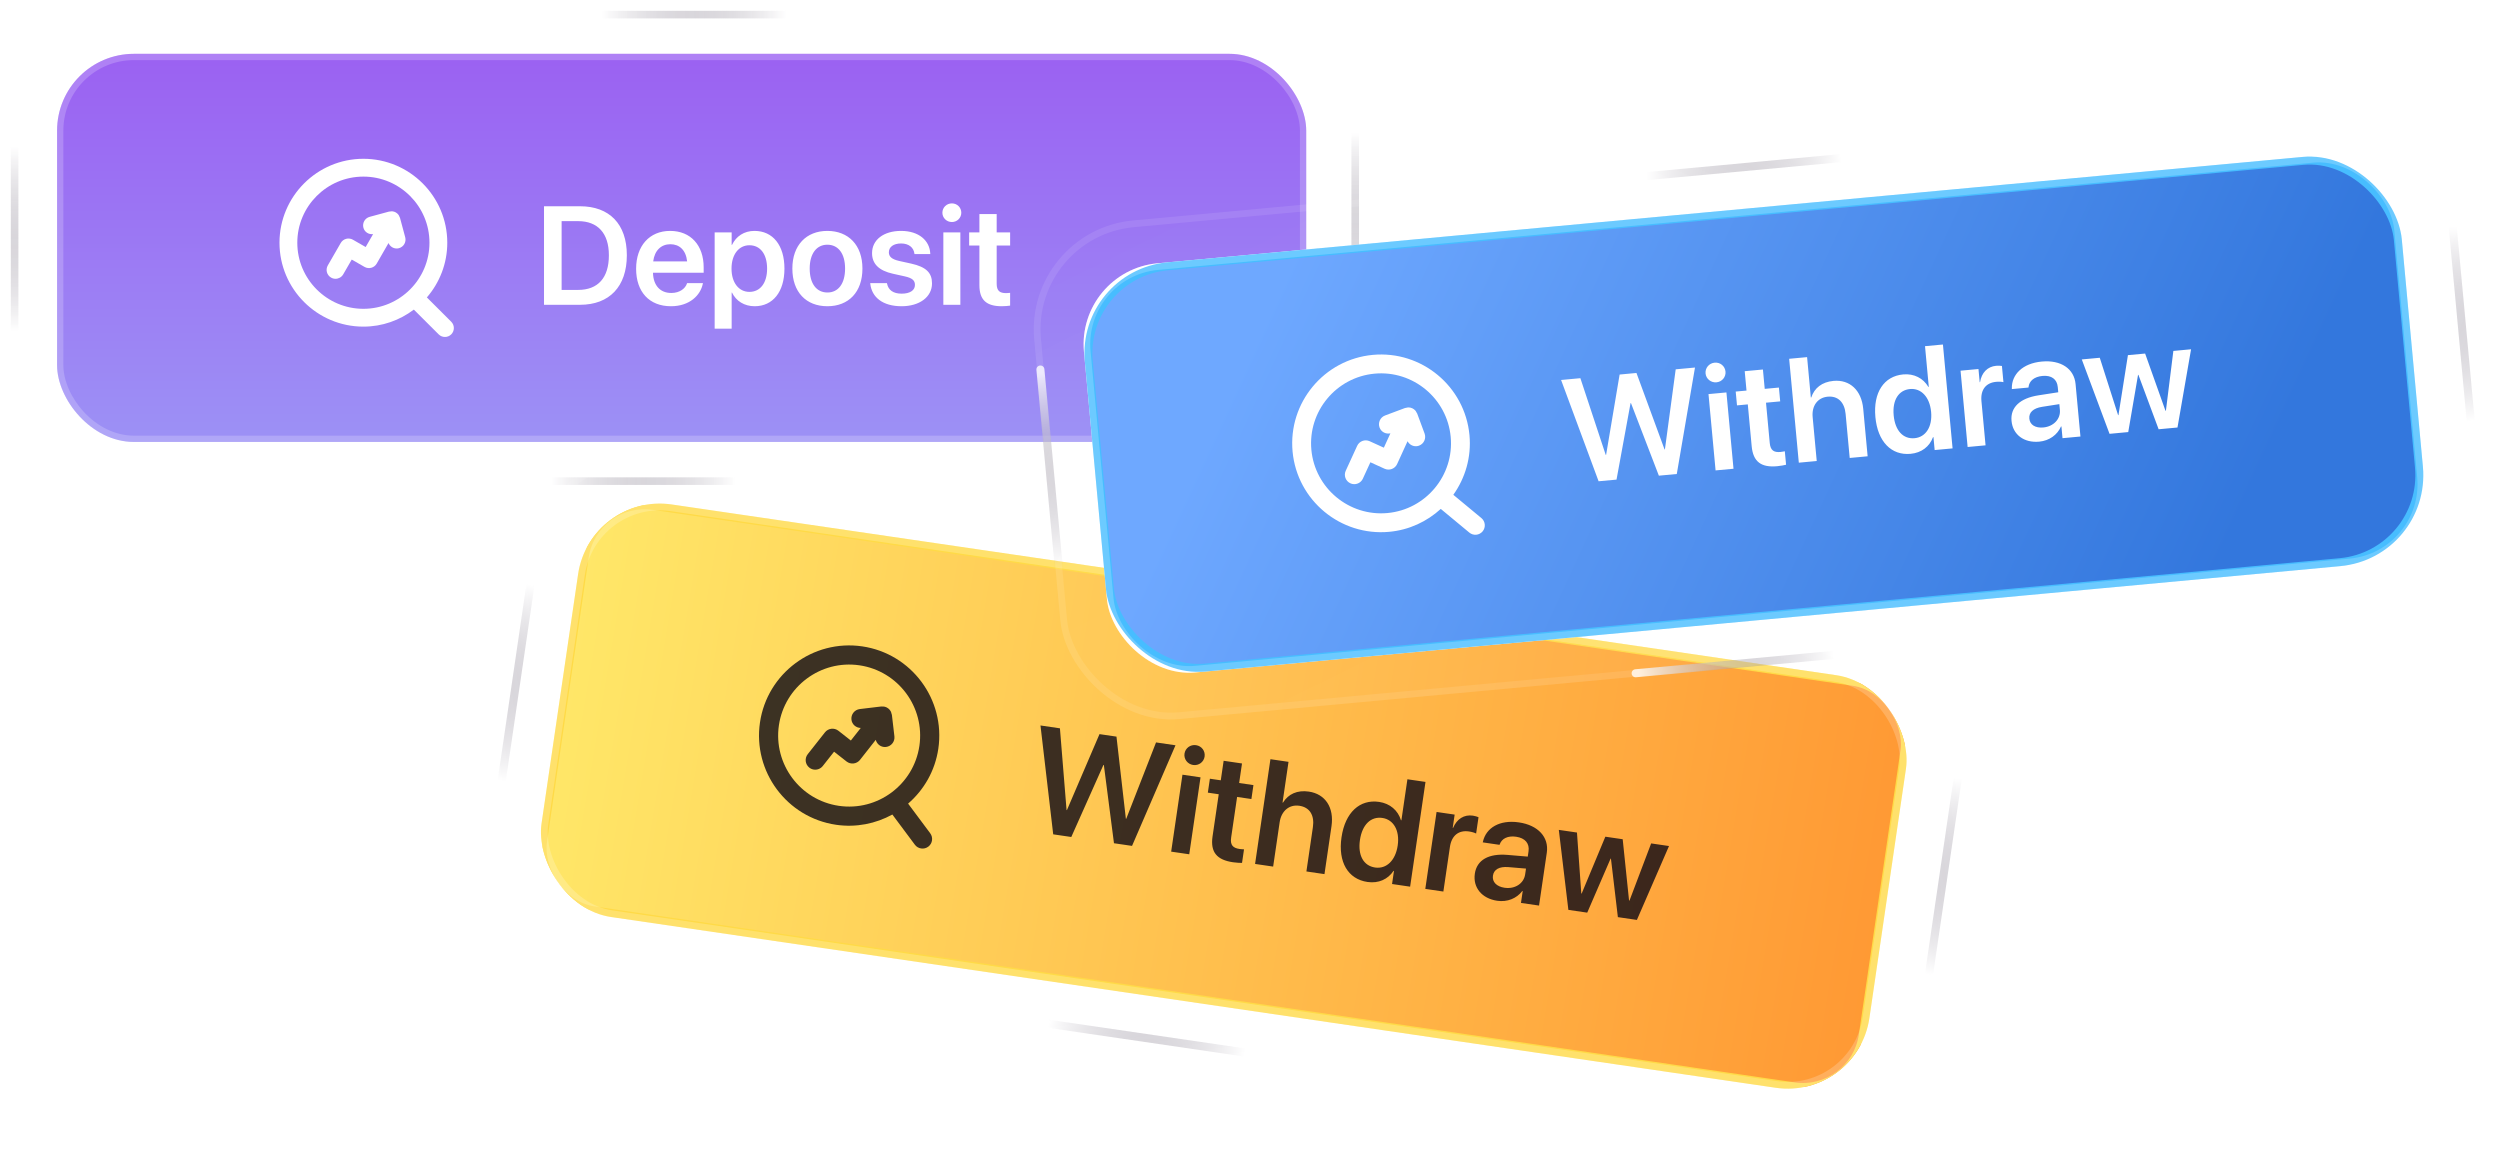<svg width="219" height="101" viewBox="0 0 219 101" fill="none" xmlns="http://www.w3.org/2000/svg">
<g filter="url(#filter0_b_905_2001)">
<rect x="1" y="1" width="117.996" height="41.427" rx="9.051" fill="url(#paint0_linear_905_2001)" fill-opacity="0.07"/>
<rect x="1.279" y="1.279" width="117.438" height="40.869" rx="8.772" stroke="white" stroke-opacity="0.09" stroke-width="0.558"/>
</g>
<path d="M48.242 1.279L68.886 1.279" stroke="url(#paint1_linear_905_2001)" stroke-width="0.666" stroke-linecap="round"/>
<path d="M68.912 42.148H47.99" stroke="url(#paint2_linear_905_2001)" stroke-width="0.666" stroke-linecap="round"/>
<path d="M118.717 7.172V28.062" stroke="url(#paint3_linear_905_2001)" stroke-width="0.666" stroke-linecap="round"/>
<path d="M1.279 33.492L1.279 12.57" stroke="url(#paint4_linear_905_2001)" stroke-width="0.666" stroke-linecap="round"/>
<g clip-path="url(#clip0_905_2001)">
<rect x="5" y="4.715" width="109.425" height="33.999" rx="6.731" fill="white"/>
<rect x="5" y="4.715" width="109.425" height="33.999" rx="6.6" fill="url(#paint5_linear_905_2001)"/>
<path fill-rule="evenodd" clip-rule="evenodd" d="M35.04 19.084C35.032 19.053 35.01 19.03 34.999 19.001C34.973 18.936 34.949 18.869 34.906 18.813C34.843 18.732 34.766 18.662 34.675 18.61C34.584 18.557 34.484 18.525 34.383 18.513C34.309 18.504 34.237 18.517 34.165 18.528C34.138 18.532 34.109 18.526 34.082 18.534L32.383 18.995C31.967 19.107 31.722 19.536 31.835 19.952C31.937 20.332 32.305 20.558 32.683 20.508L32.033 21.64L30.912 20.997C30.538 20.785 30.062 20.913 29.848 21.285L28.715 23.252C28.5 23.625 28.628 24.103 29.002 24.317C29.125 24.388 29.258 24.422 29.391 24.422C29.66 24.422 29.923 24.281 30.067 24.031L30.812 22.739L31.934 23.382C32.307 23.594 32.783 23.467 32.998 23.094L34.035 21.289C34.158 21.578 34.434 21.768 34.743 21.768C34.811 21.768 34.878 21.761 34.946 21.742C35.363 21.63 35.609 21.202 35.497 20.786L35.04 19.084Z" fill="white"/>
<path fill-rule="evenodd" clip-rule="evenodd" d="M26.044 21.262C26.044 18.068 28.641 15.471 31.833 15.471C35.025 15.471 37.621 18.068 37.621 21.262C37.621 24.455 35.025 27.052 31.833 27.052C28.641 27.052 26.044 24.455 26.044 21.262ZM39.529 28.185L37.394 26.054C38.506 24.765 39.182 23.092 39.182 21.262C39.182 17.208 35.886 13.91 31.833 13.91C27.781 13.91 24.483 17.208 24.483 21.262C24.483 25.315 27.781 28.613 31.833 28.613C33.493 28.613 35.021 28.052 36.253 27.121L38.426 29.29C38.578 29.442 38.777 29.518 38.977 29.518C39.178 29.518 39.377 29.442 39.529 29.29C39.834 28.984 39.833 28.49 39.529 28.185Z" fill="white"/>
<path d="M47.655 26.7V18.068H50.807C53.379 18.068 54.911 19.623 54.911 22.351V22.363C54.911 25.097 53.391 26.7 50.807 26.7H47.655ZM49.198 25.396H50.646C52.38 25.396 53.338 24.337 53.338 22.369V22.357C53.338 20.431 52.362 19.372 50.646 19.372H49.198V25.396ZM58.775 26.826C56.873 26.826 55.724 25.563 55.724 23.547V23.541C55.724 21.544 56.891 20.227 58.703 20.227C60.516 20.227 61.641 21.502 61.641 23.416V23.894H57.202C57.226 25.007 57.836 25.665 58.805 25.665C59.547 25.665 60.031 25.27 60.175 24.846L60.187 24.804H61.581L61.563 24.869C61.365 25.845 60.432 26.826 58.775 26.826ZM58.721 21.394C57.932 21.394 57.34 21.926 57.22 22.901H60.193C60.085 21.896 59.511 21.394 58.721 21.394ZM62.604 28.794V20.359H64.093V21.454H64.123C64.488 20.694 65.182 20.227 66.091 20.227C67.7 20.227 68.717 21.484 68.717 23.529V23.535C68.717 25.569 67.7 26.826 66.109 26.826C65.206 26.826 64.482 26.371 64.123 25.629H64.093V28.794H62.604ZM65.648 25.569C66.6 25.569 67.198 24.786 67.198 23.535V23.529C67.198 22.261 66.6 21.484 65.648 21.484C64.727 21.484 64.081 22.285 64.081 23.529V23.535C64.081 24.774 64.727 25.569 65.648 25.569ZM72.48 26.826C70.613 26.826 69.411 25.581 69.411 23.529V23.518C69.411 21.484 70.631 20.227 72.474 20.227C74.322 20.227 75.549 21.472 75.549 23.518V23.529C75.549 25.587 74.34 26.826 72.48 26.826ZM72.486 25.623C73.425 25.623 74.029 24.858 74.029 23.529V23.518C74.029 22.195 73.419 21.436 72.474 21.436C71.547 21.436 70.93 22.201 70.93 23.518V23.529C70.93 24.863 71.535 25.623 72.486 25.623ZM78.982 26.826C77.319 26.826 76.368 26.036 76.237 24.858L76.231 24.804H77.696L77.708 24.858C77.822 25.402 78.234 25.725 78.988 25.725C79.712 25.725 80.149 25.432 80.149 24.965V24.959C80.149 24.576 79.927 24.361 79.269 24.212L78.216 23.978C77.002 23.709 76.392 23.117 76.392 22.178V22.172C76.392 21.011 77.403 20.227 78.934 20.227C80.514 20.227 81.435 21.095 81.489 22.19L81.495 22.255H80.107L80.101 22.207C80.035 21.699 79.628 21.328 78.934 21.328C78.276 21.328 77.864 21.633 77.864 22.1V22.106C77.864 22.471 78.109 22.71 78.767 22.86L79.826 23.093C81.136 23.386 81.644 23.9 81.644 24.822V24.828C81.644 26.024 80.537 26.826 78.982 26.826ZM83.385 19.45C82.918 19.45 82.553 19.079 82.553 18.636C82.553 18.182 82.918 17.817 83.385 17.817C83.852 17.817 84.21 18.182 84.21 18.636C84.21 19.079 83.852 19.45 83.385 19.45ZM82.637 26.7V20.359H84.127V26.7H82.637ZM87.752 26.826C86.424 26.826 85.796 26.287 85.796 24.983V21.508H84.898V20.359H85.796V18.75H87.309V20.359H88.487V21.508H87.309V24.858C87.309 25.48 87.584 25.677 88.129 25.677C88.272 25.677 88.386 25.659 88.487 25.653V26.772C88.314 26.796 88.051 26.826 87.752 26.826Z" fill="white"/>
</g>
<rect x="5.275" y="4.99" width="108.875" height="33.449" rx="6.456" stroke="white" stroke-opacity="0.2" stroke-width="0.55"/>
<g filter="url(#filter1_b_905_2001)">
<rect x="48.02" y="38.572" width="126.769" height="44.507" rx="9.724" transform="rotate(8.341 48.02 38.572)" fill="url(#paint6_linear_905_2001)" fill-opacity="0.07"/>
<rect x="48.273" y="38.912" width="126.17" height="43.908" rx="9.424" transform="rotate(8.341 48.273 38.912)" stroke="white" stroke-opacity="0.09" stroke-width="0.599"/>
</g>
<path d="M98.191 46.232L120.135 49.45" stroke="url(#paint7_linear_905_2001)" stroke-width="0.715" stroke-linecap="round"/>
<path d="M113.797 92.898L91.557 89.638" stroke="url(#paint8_linear_905_2001)" stroke-width="0.715" stroke-linecap="round"/>
<path d="M172.188 63.48L168.932 85.686" stroke="url(#paint9_linear_905_2001)" stroke-width="0.715" stroke-linecap="round"/>
<path d="M43.252 73.154L46.513 50.914" stroke="url(#paint10_linear_905_2001)" stroke-width="0.715" stroke-linecap="round"/>
<g clip-path="url(#clip1_905_2001)">
<rect x="51.691" y="43.143" width="117.561" height="36.527" rx="7.232" transform="rotate(8.341 51.691 43.143)" fill="white"/>
<rect x="51.99" y="43.544" width="116.854" height="35.82" rx="5.303" transform="rotate(8.341 51.99 43.544)" fill="url(#paint11_linear_905_2001)" stroke="#FFDA47" stroke-width="0.707"/>
<g clip-path="url(#clip2_905_2001)">
<path fill-rule="evenodd" clip-rule="evenodd" d="M78.13 62.622C78.126 62.588 78.106 62.56 78.099 62.528C78.081 62.454 78.066 62.38 78.029 62.313C77.975 62.217 77.904 62.131 77.815 62.061C77.727 61.991 77.626 61.941 77.52 61.912C77.444 61.892 77.364 61.894 77.286 61.895C77.257 61.895 77.227 61.884 77.197 61.888L75.32 62.113C74.859 62.168 74.532 62.585 74.587 63.045C74.637 63.465 74.992 63.763 75.402 63.768L74.535 64.87L73.443 64.013C73.079 63.729 72.553 63.79 72.267 64.153L70.757 66.067C70.47 66.43 70.532 66.957 70.896 67.244C71.015 67.338 71.151 67.395 71.293 67.415C71.579 67.457 71.88 67.349 72.073 67.105L73.065 65.848L74.158 66.707C74.522 66.99 75.047 66.929 75.335 66.566L76.717 64.809C76.803 65.136 77.067 65.381 77.396 65.429C77.467 65.44 77.541 65.442 77.616 65.433C78.076 65.379 78.404 64.962 78.35 64.502L78.13 62.622Z" fill="#0C0814" fill-opacity="0.8"/>
<path fill-rule="evenodd" clip-rule="evenodd" d="M68.232 63.534C68.73 60.139 71.896 57.783 75.288 58.281C78.681 58.778 81.036 61.944 80.539 65.338C80.041 68.733 76.876 71.089 73.483 70.591C70.091 70.094 67.735 66.928 68.232 63.534ZM81.487 72.995L79.55 70.397C80.933 69.201 81.912 67.528 82.198 65.582C82.83 61.273 79.84 57.254 75.532 56.622C71.224 55.99 67.205 58.982 66.573 63.291C65.942 67.599 68.932 71.619 73.24 72.251C75.005 72.509 76.716 72.152 78.171 71.353L80.143 73.998C80.281 74.183 80.48 74.295 80.693 74.326C80.906 74.358 81.129 74.307 81.316 74.169C81.687 73.892 81.763 73.367 81.487 72.995Z" fill="#0C0814" fill-opacity="0.8"/>
</g>
<path d="M92.261 73.088L91.146 63.551L92.85 63.801L93.431 70.96L93.463 70.965L96.316 64.309L97.803 64.528L98.626 71.722L98.658 71.726L101.269 65.036L102.973 65.286L99.167 74.1L97.584 73.868L96.698 67.016L96.66 67.01L93.845 73.32L92.261 73.088ZM104.519 67.013C104.023 66.94 103.693 66.489 103.762 66.018C103.833 65.535 104.278 65.204 104.774 65.277C105.27 65.35 105.594 65.793 105.523 66.277C105.454 66.747 105.015 67.085 104.519 67.013ZM102.594 74.603L103.583 67.863L105.166 68.095L104.178 74.835L102.594 74.603ZM108.011 75.534C106.6 75.327 106.016 74.656 106.219 73.27L106.761 69.576L105.807 69.436L105.986 68.215L106.94 68.355L107.191 66.644L108.8 66.88L108.549 68.591L109.801 68.775L109.622 69.995L108.37 69.812L107.848 73.373C107.751 74.034 108.012 74.287 108.591 74.371C108.744 74.394 108.867 74.392 108.976 74.402L108.802 75.591C108.614 75.589 108.329 75.58 108.011 75.534ZM109.945 75.681L111.29 66.505L112.874 66.737L112.351 70.304L112.389 70.31C112.857 69.554 113.643 69.195 114.655 69.343C116.104 69.556 116.878 70.747 116.639 72.375L116.024 76.572L114.441 76.34L115.01 72.455C115.162 71.418 114.732 70.719 113.823 70.585C112.926 70.454 112.242 71.048 112.098 72.028L111.528 75.913L109.945 75.681ZM119.788 77.26C118.084 77.01 117.198 75.517 117.516 73.348L117.517 73.342C117.836 71.167 119.118 69.998 120.81 70.246C121.764 70.385 122.461 70.988 122.724 71.851L122.762 71.857L123.289 68.264L124.873 68.496L123.527 77.672L121.944 77.44L122.112 76.295L122.074 76.29C121.575 77.029 120.761 77.403 119.788 77.26ZM120.46 75.995C121.44 76.138 122.244 75.392 122.438 74.07L122.439 74.064C122.632 72.747 122.07 71.794 121.097 71.652C120.086 71.504 119.329 72.237 119.132 73.579L119.131 73.585C118.935 74.927 119.443 75.846 120.46 75.995ZM124.856 77.867L125.844 71.127L127.428 71.359L127.257 72.523L127.289 72.527C127.618 71.744 128.249 71.337 129.025 71.45C129.222 71.479 129.402 71.538 129.518 71.588L129.308 73.018C129.182 72.948 128.946 72.874 128.679 72.835C127.783 72.704 127.159 73.19 127.013 74.189L126.439 78.099L124.856 77.867ZM131.154 78.907C129.805 78.71 129.018 77.743 129.195 76.541L129.196 76.529C129.372 75.333 130.405 74.751 132.055 74.889L133.832 75.039L133.9 74.575C134 73.894 133.615 73.416 132.814 73.298C132.064 73.188 131.554 73.471 131.38 73.952L131.359 74.007L129.89 73.792L129.908 73.717C130.178 72.535 131.346 71.79 133.057 72.041C134.742 72.288 135.698 73.338 135.5 74.692L134.82 79.328L133.237 79.096L133.389 78.059L133.351 78.054C132.859 78.703 132.044 79.038 131.154 78.907ZM130.781 76.709C130.7 77.262 131.108 77.666 131.801 77.768C132.711 77.901 133.486 77.398 133.603 76.597L133.678 76.088L132.125 75.958C131.336 75.894 130.86 76.169 130.782 76.703L130.781 76.709ZM137.389 79.705L136.552 72.697L138.142 72.93L138.521 78.273L138.553 78.277L140.628 73.294L142.148 73.517L142.705 78.886L142.744 78.892L144.641 73.883L146.205 74.112L143.392 80.585L141.726 80.341L141.119 75.218L141.088 75.213L139.042 79.947L137.389 79.705Z" fill="#0C0814" fill-opacity="0.8"/>
</g>
<rect x="51.941" y="43.478" width="116.97" height="35.936" rx="6.936" transform="rotate(8.341 51.941 43.478)" stroke="white" stroke-opacity="0.2" stroke-width="0.591"/>
<g filter="url(#filter2_b_905_2001)">
<rect x="89.713" y="20.199" width="124.934" height="43.863" rx="9.583" transform="rotate(-5.306 89.713 20.199)" fill="url(#paint12_linear_905_2001)" fill-opacity="0.07"/>
<rect x="90.034" y="20.466" width="124.343" height="43.272" rx="9.288" transform="rotate(-5.306 90.034 20.466)" stroke="white" stroke-opacity="0.09" stroke-width="0.591"/>
</g>
<path d="M139.545 15.867L161.309 13.846" stroke="url(#paint13_linear_905_2001)" stroke-width="0.705" stroke-linecap="round"/>
<path d="M165.34 56.93L143.282 58.978" stroke="url(#paint14_linear_905_2001)" stroke-width="0.705" stroke-linecap="round"/>
<path d="M214.422 15.182L216.467 37.205" stroke="url(#paint15_linear_905_2001)" stroke-width="0.705" stroke-linecap="round"/>
<path d="M93.188 54.428L91.139 32.37" stroke="url(#paint16_linear_905_2001)" stroke-width="0.705" stroke-linecap="round"/>
<g clip-path="url(#clip3_905_2001)">
<rect x="94.295" y="23.723" width="115.859" height="35.998" rx="7.127" transform="rotate(-5.306 94.295 23.723)" fill="white"/>
<rect x="94.674" y="24.037" width="115.162" height="35.301" rx="7.64" transform="rotate(-5.306 94.674 24.037)" fill="url(#paint17_linear_905_2001)" stroke="#47BDFF" stroke-width="0.697"/>
<path fill-rule="evenodd" clip-rule="evenodd" d="M124.145 36.227C124.134 36.196 124.109 36.174 124.094 36.144C124.06 36.078 124.028 36.01 123.977 35.955C123.903 35.876 123.815 35.81 123.714 35.764C123.613 35.717 123.505 35.693 123.397 35.69C123.318 35.688 123.243 35.708 123.169 35.727C123.14 35.734 123.109 35.73 123.081 35.741L121.336 36.394C120.908 36.553 120.691 37.029 120.851 37.456C120.996 37.847 121.406 38.05 121.8 37.96L121.225 39.216L119.98 38.649C119.565 38.462 119.076 38.643 118.887 39.057L117.885 41.241C117.695 41.655 117.877 42.146 118.292 42.336C118.428 42.399 118.572 42.421 118.712 42.408C118.996 42.382 119.259 42.208 119.387 41.93L120.046 40.495L121.292 41.063C121.706 41.25 122.195 41.069 122.386 40.655L123.301 38.651C123.46 38.943 123.77 39.117 124.095 39.087C124.166 39.08 124.237 39.065 124.307 39.039C124.735 38.88 124.952 38.405 124.794 37.977L124.145 36.227Z" fill="white"/>
<path fill-rule="evenodd" clip-rule="evenodd" d="M114.876 39.404C114.563 36.037 117.047 33.045 120.412 32.732C123.777 32.42 126.768 34.904 127.081 38.27C127.394 41.637 124.911 44.629 121.546 44.942C118.181 45.254 115.188 42.77 114.876 39.404ZM129.77 45.383L127.311 43.345C128.356 41.878 128.906 40.048 128.726 38.117C128.33 33.844 124.531 30.69 120.259 31.087C115.986 31.484 112.833 35.283 113.23 39.557C113.627 43.83 117.426 46.984 121.698 46.587C123.448 46.425 125.004 45.684 126.212 44.581L128.715 46.656C128.891 46.801 129.108 46.862 129.318 46.842C129.53 46.823 129.732 46.722 129.879 46.547C130.17 46.196 130.12 45.675 129.77 45.383Z" fill="white"/>
<path d="M140.037 42.159L136.751 33.286L138.441 33.129L140.662 39.85L140.694 39.847L141.878 32.81L143.354 32.672L145.815 39.371L145.846 39.368L146.791 32.353L148.481 32.196L146.886 41.523L145.316 41.669L142.874 35.312L142.836 35.316L141.607 42.014L140.037 42.159ZM150.364 33.491C149.872 33.537 149.451 33.181 149.407 32.715C149.363 32.235 149.712 31.815 150.204 31.769C150.696 31.724 151.11 32.073 151.154 32.552C151.198 33.019 150.856 33.445 150.364 33.491ZM150.285 41.208L149.664 34.523L151.235 34.377L151.855 41.062L150.285 41.208ZM155.69 40.839C154.29 40.969 153.575 40.463 153.447 39.088L153.107 35.424L152.161 35.512L152.048 34.301L152.994 34.214L152.837 32.517L154.432 32.369L154.59 34.065L155.832 33.95L155.945 35.161L154.702 35.276L155.03 38.808C155.091 39.464 155.401 39.645 155.974 39.592C156.126 39.578 156.244 39.547 156.35 39.531L156.46 40.711C156.279 40.753 156.005 40.81 155.69 40.839ZM157.576 40.531L156.73 31.43L158.301 31.284L158.629 34.822L158.667 34.819C158.94 33.986 159.609 33.459 160.612 33.366C162.05 33.233 163.068 34.194 163.218 35.808L163.605 39.971L162.034 40.117L161.676 36.263C161.581 35.235 161.006 34.665 160.105 34.749C159.215 34.832 158.698 35.56 158.788 36.531L159.146 40.385L157.576 40.531ZM167.369 39.755C165.679 39.912 164.484 38.687 164.284 36.536L164.284 36.53C164.083 34.373 165.039 32.955 166.717 32.799C167.663 32.711 168.471 33.126 168.924 33.892L168.962 33.888L168.631 30.325L170.201 30.179L171.046 39.279L169.476 39.425L169.371 38.29L169.333 38.294C169.028 39.117 168.334 39.665 167.369 39.755ZM167.719 38.386C168.69 38.296 169.287 37.395 169.166 36.083L169.165 36.077C169.044 34.771 168.284 33.989 167.319 34.079C166.316 34.172 165.762 35.05 165.886 36.381L165.886 36.388C166.01 37.718 166.71 38.48 167.719 38.386ZM172.364 39.157L171.744 32.472L173.314 32.326L173.421 33.48L173.453 33.477C173.586 32.651 174.096 32.114 174.865 32.042C175.06 32.024 175.246 32.039 175.369 32.059L175.501 33.478C175.364 33.44 175.121 33.424 174.856 33.449C173.966 33.532 173.483 34.143 173.574 35.133L173.935 39.011L172.364 39.157ZM178.637 38.689C177.3 38.813 176.322 38.071 176.211 36.879L176.21 36.866C176.1 35.681 176.954 34.883 178.566 34.631L180.303 34.362L180.26 33.901C180.197 33.226 179.718 32.858 178.923 32.931C178.179 33 177.757 33.389 177.702 33.891L177.695 33.949L176.238 34.084L176.237 34.008C176.221 32.813 177.167 31.829 178.863 31.671C180.535 31.516 181.695 32.299 181.82 33.642L182.247 38.239L180.676 38.385L180.581 37.357L180.543 37.361C180.223 38.096 179.52 38.607 178.637 38.689ZM177.769 36.671C177.82 37.219 178.305 37.511 178.993 37.447C179.894 37.364 180.52 36.701 180.446 35.907L180.399 35.402L178.882 35.639C178.111 35.761 177.719 36.135 177.769 36.664L177.769 36.671ZM184.795 38.003L182.364 31.486L183.94 31.34L185.546 36.368L185.577 36.365L186.406 31.11L187.913 30.971L189.696 35.983L189.733 35.979L190.386 30.741L191.937 30.597L190.748 37.45L189.096 37.603L187.324 32.838L187.292 32.841L186.434 37.85L184.795 38.003Z" fill="white"/>
</g>
<rect x="94.612" y="23.986" width="115.277" height="35.416" rx="6.836" transform="rotate(-5.306 94.612 23.986)" stroke="white" stroke-opacity="0.2" stroke-width="0.582"/>
<defs>
<filter id="filter0_b_905_2001" x="-10.428" y="-10.428" width="140.852" height="64.284" filterUnits="userSpaceOnUse" color-interpolation-filters="sRGB">
<feFlood flood-opacity="0" result="BackgroundImageFix"/>
<feGaussianBlur in="BackgroundImageFix" stdDeviation="5.714"/>
<feComposite in2="SourceAlpha" operator="in" result="effect1_backgroundBlur_905_2001"/>
<feBlend mode="normal" in="SourceGraphic" in2="effect1_backgroundBlur_905_2001" result="shape"/>
</filter>
<filter id="filter1_b_905_2001" x="30.591" y="27.601" width="153.827" height="84.37" filterUnits="userSpaceOnUse" color-interpolation-filters="sRGB">
<feFlood flood-opacity="0" result="BackgroundImageFix"/>
<feGaussianBlur in="BackgroundImageFix" stdDeviation="6.139"/>
<feComposite in2="SourceAlpha" operator="in" result="effect1_backgroundBlur_905_2001"/>
<feBlend mode="normal" in="SourceGraphic" in2="effect1_backgroundBlur_905_2001" result="shape"/>
</filter>
<filter id="filter2_b_905_2001" x="78.457" y="-2.609" width="150.966" height="77.739" filterUnits="userSpaceOnUse" color-interpolation-filters="sRGB">
<feFlood flood-opacity="0" result="BackgroundImageFix"/>
<feGaussianBlur in="BackgroundImageFix" stdDeviation="6.05"/>
<feComposite in2="SourceAlpha" operator="in" result="effect1_backgroundBlur_905_2001"/>
<feBlend mode="normal" in="SourceGraphic" in2="effect1_backgroundBlur_905_2001" result="shape"/>
</filter>
<linearGradient id="paint0_linear_905_2001" x1="118.996" y1="42.427" x2="91.322" y2="-30.158" gradientUnits="userSpaceOnUse">
<stop stop-color="white"/>
<stop offset="1" stop-color="white" stop-opacity="0"/>
</linearGradient>
<linearGradient id="paint1_linear_905_2001" x1="52.706" y1="1.779" x2="68.886" y2="1.779" gradientUnits="userSpaceOnUse">
<stop stop-color="#40344D" stop-opacity="0"/>
<stop offset="1" stop-color="white" stop-opacity="0.8"/>
</linearGradient>
<linearGradient id="paint2_linear_905_2001" x1="64.449" y1="42.148" x2="48.269" y2="42.148" gradientUnits="userSpaceOnUse">
<stop stop-color="#40344D" stop-opacity="0"/>
<stop offset="1" stop-color="white" stop-opacity="0.8"/>
</linearGradient>
<linearGradient id="paint3_linear_905_2001" x1="119.717" y1="11.603" x2="119.717" y2="27.783" gradientUnits="userSpaceOnUse">
<stop stop-color="#40344D" stop-opacity="0"/>
<stop offset="1" stop-color="white" stop-opacity="0.8"/>
</linearGradient>
<linearGradient id="paint4_linear_905_2001" x1="1.779" y1="29.029" x2="1.779" y2="12.849" gradientUnits="userSpaceOnUse">
<stop stop-color="#40344D" stop-opacity="0"/>
<stop offset="1" stop-color="white" stop-opacity="0.8"/>
</linearGradient>
<linearGradient id="paint5_linear_905_2001" x1="59.712" y1="4.715" x2="59.712" y2="38.714" gradientUnits="userSpaceOnUse">
<stop stop-color="#9B61F2"/>
<stop offset="1" stop-color="#9C91F5"/>
</linearGradient>
<linearGradient id="paint6_linear_905_2001" x1="174.788" y1="83.079" x2="145.057" y2="5.098" gradientUnits="userSpaceOnUse">
<stop stop-color="white"/>
<stop offset="1" stop-color="white" stop-opacity="0"/>
</linearGradient>
<linearGradient id="paint7_linear_905_2001" x1="102.863" y1="47.423" x2="120.063" y2="49.945" gradientUnits="userSpaceOnUse">
<stop stop-color="#40344D" stop-opacity="0"/>
<stop offset="1" stop-color="white" stop-opacity="0.8"/>
</linearGradient>
<linearGradient id="paint8_linear_905_2001" x1="109.052" y1="92.203" x2="91.853" y2="89.681" gradientUnits="userSpaceOnUse">
<stop stop-color="#40344D" stop-opacity="0"/>
<stop offset="1" stop-color="white" stop-opacity="0.8"/>
</linearGradient>
<linearGradient id="paint9_linear_905_2001" x1="172.486" y1="68.335" x2="169.965" y2="85.534" gradientUnits="userSpaceOnUse">
<stop stop-color="#40344D" stop-opacity="0"/>
<stop offset="1" stop-color="white" stop-opacity="0.8"/>
</linearGradient>
<linearGradient id="paint10_linear_905_2001" x1="44.442" y1="68.482" x2="46.964" y2="51.283" gradientUnits="userSpaceOnUse">
<stop stop-color="#40344D" stop-opacity="0"/>
<stop offset="1" stop-color="white" stop-opacity="0.8"/>
</linearGradient>
<linearGradient id="paint11_linear_905_2001" x1="51.691" y1="56.292" x2="169.307" y2="58.712" gradientUnits="userSpaceOnUse">
<stop stop-color="#FFE768"/>
<stop offset="1" stop-color="#FF9934"/>
</linearGradient>
<linearGradient id="paint12_linear_905_2001" x1="214.647" y1="64.062" x2="185.346" y2="-12.791" gradientUnits="userSpaceOnUse">
<stop stop-color="white"/>
<stop offset="1" stop-color="white" stop-opacity="0"/>
</linearGradient>
<linearGradient id="paint13_linear_905_2001" x1="144.297" y1="15.928" x2="161.355" y2="14.344" gradientUnits="userSpaceOnUse">
<stop stop-color="#40344D" stop-opacity="0"/>
<stop offset="1" stop-color="white" stop-opacity="0.8"/>
</linearGradient>
<linearGradient id="paint14_linear_905_2001" x1="160.634" y1="57.367" x2="143.576" y2="58.951" gradientUnits="userSpaceOnUse">
<stop stop-color="#40344D" stop-opacity="0"/>
<stop offset="1" stop-color="white" stop-opacity="0.8"/>
</linearGradient>
<linearGradient id="paint15_linear_905_2001" x1="215.851" y1="19.76" x2="217.436" y2="36.818" gradientUnits="userSpaceOnUse">
<stop stop-color="#40344D" stop-opacity="0"/>
<stop offset="1" stop-color="white" stop-opacity="0.8"/>
</linearGradient>
<linearGradient id="paint16_linear_905_2001" x1="93.248" y1="49.676" x2="91.664" y2="32.618" gradientUnits="userSpaceOnUse">
<stop stop-color="#40344D" stop-opacity="0"/>
<stop offset="1" stop-color="white" stop-opacity="0.8"/>
</linearGradient>
<linearGradient id="paint17_linear_905_2001" x1="94.295" y1="56.534" x2="168.131" y2="99.36" gradientUnits="userSpaceOnUse">
<stop stop-color="#6EA8FF"/>
<stop offset="1" stop-color="#3377DD"/>
</linearGradient>
<clipPath id="clip0_905_2001">
<rect x="5" y="4.715" width="109.425" height="33.999" rx="6.731" fill="white"/>
</clipPath>
<clipPath id="clip1_905_2001">
<rect x="51.691" y="43.143" width="117.561" height="36.527" rx="7.232" transform="rotate(8.341 51.691 43.143)" fill="white"/>
</clipPath>
<clipPath id="clip2_905_2001">
<rect width="20.122" height="20.122" fill="white" transform="translate(65.709 53.488) rotate(8.341)"/>
</clipPath>
<clipPath id="clip3_905_2001">
<rect x="94.295" y="23.723" width="115.859" height="35.998" rx="7.127" transform="rotate(-5.306 94.295 23.723)" fill="white"/>
</clipPath>
</defs>
</svg>
